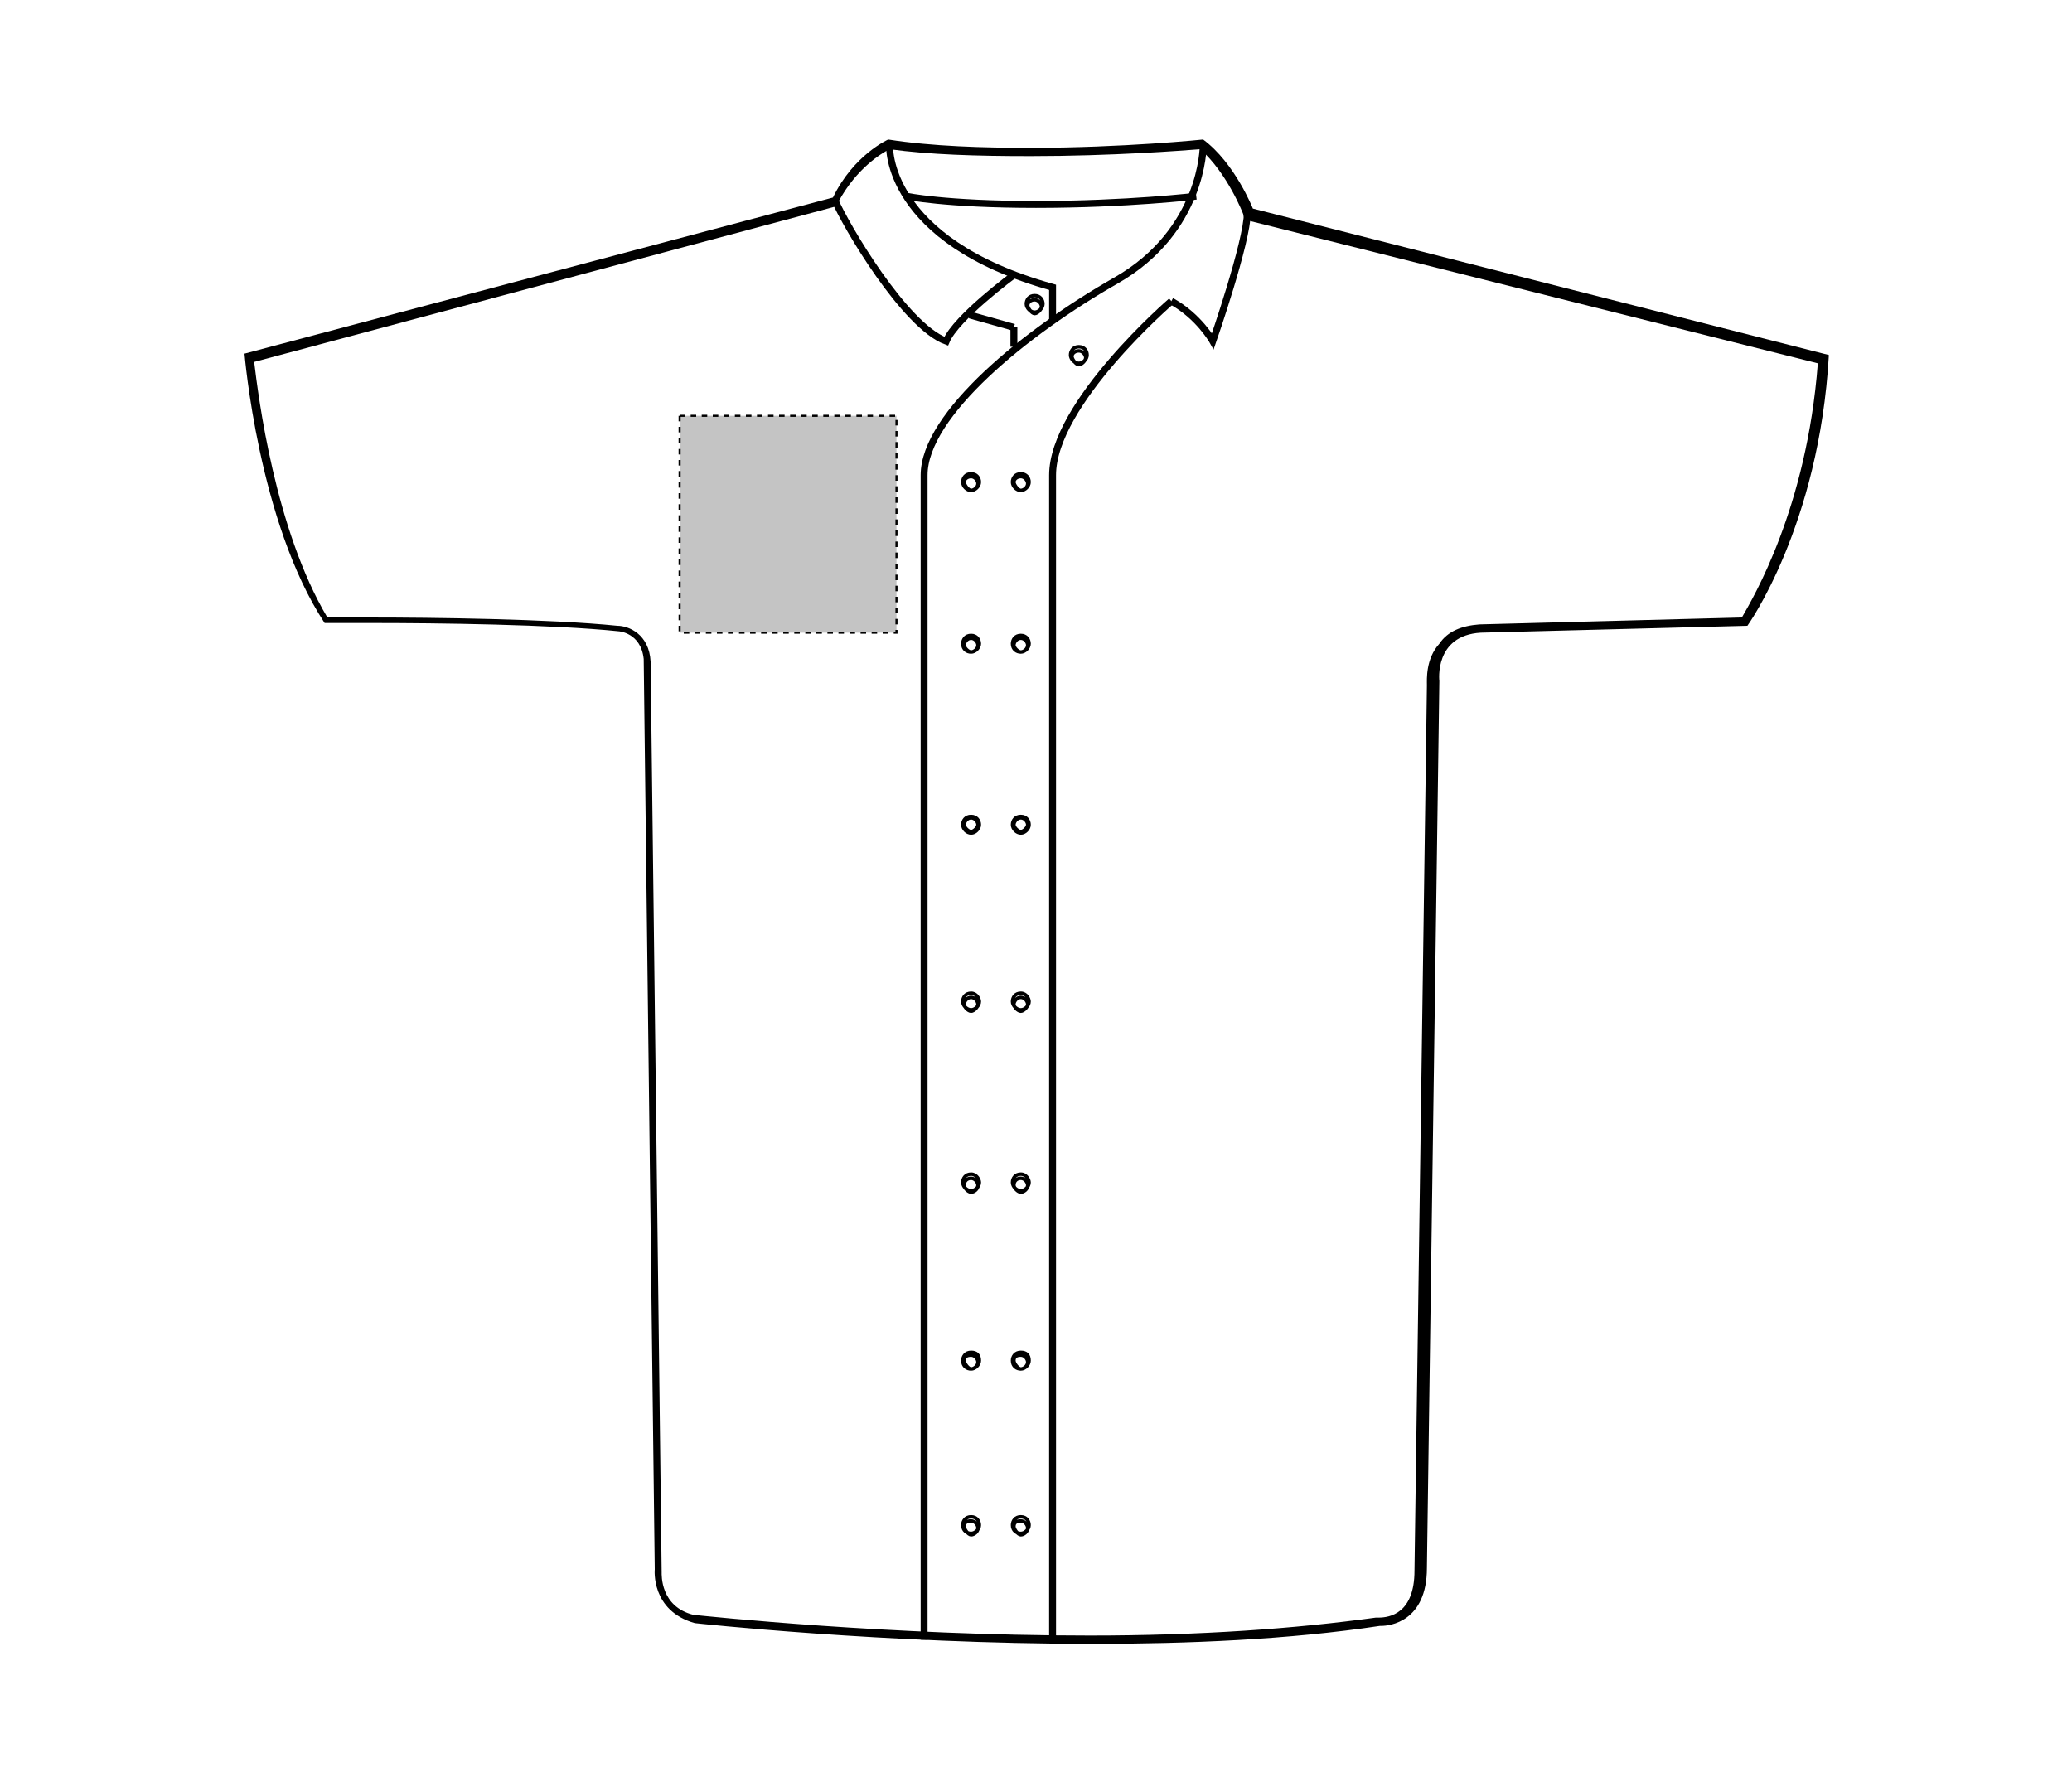 <svg xmlns="http://www.w3.org/2000/svg" xmlns:xlink="http://www.w3.org/1999/xlink" id="Layer_1" x="0px" y="0px" viewBox="0 0 150 129" style="enable-background:new 0 0 150 129;" xml:space="preserve"><style type="text/css">	.st0{fill:none;stroke:#000000;stroke-width:0.25;}	.st1{fill:none;stroke:#000000;stroke-width:0.5;}	.st2{fill:#C4C4C4;stroke:#000000;stroke-width:0.15;stroke-dasharray:0.4;}</style><g id="shirt-ss-left-breast-garmentoutline">	<path d="M64.4,10.8c2.9,0.4,6.3,0.5,10.2,0.5c5.9,0,11-0.4,12.3-0.5c2,1.8,3.1,4.7,3.1,4.7l0.1,0.4l0.4,0.1l41.1,10.3   c-0.8,10.5-4.7,17-5.5,18.4l-19,0.5c-1.3,0.1-2.3,0.5-2.9,1.4c-1,1.1-0.9,2.6-0.9,3l-0.9,64.1c0,3.1-1.8,3.4-2.6,3.4l0,0h-0.1h-0.1   c-5.8,0.8-12.7,1.3-20.7,1.3c-14.6,0-27.7-1.4-28.7-1.5c-2.4-0.6-2.3-2.9-2.3-3.1l0,0l0,0l-0.8-65.9c-0.1-2-1.6-2.6-2.4-2.6   c-4.9-0.5-13.4-0.6-18-0.6c-1.4,0-2.4,0-3,0c-3.8-6.4-5-16-5.3-18.5L60.3,15l0.3-0.1l0.1-0.3C62,12.2,63.8,11.1,64.4,10.8    M87.1,10.1c0,0-5.8,0.6-12.5,0.6c-3.4,0-7.1-0.1-10.3-0.6c0,0-2.5,1.1-4,4.2L17.7,25.6c0,0,1,12.2,5.8,19.5c0,0,1.3,0,3.4,0   c4.7,0,13.1,0.1,17.9,0.6c0,0,1.6,0.1,1.8,2l0.8,65.9c0,0-0.3,3,2.9,3.9c0,0,13.6,1.5,28.8,1.5c6.9,0,14.2-0.3,20.8-1.3   c0,0,0,0,0.1,0c0.6,0,3.3-0.3,3.3-4.2l0.9-64.2c0,0-0.4-3.3,3-3.5l19.3-0.5c0,0,5.2-7.2,5.9-19.6L90.7,15.1   C90.7,15.1,89.4,11.8,87.1,10.1L87.1,10.1z"></path>	<path class="st0" d="M74.9,21.7c0.3,0,0.5,0.3,0.5,0.5s-0.3,0.5-0.5,0.5s-0.5-0.4-0.5-0.6S74.6,21.7,74.9,21.7 M74.9,21.4   c-0.4,0-0.6,0.3-0.6,0.6s0.3,0.6,0.6,0.6s0.6-0.3,0.6-0.6S75.3,21.4,74.9,21.4L74.9,21.4z"></path>	<path class="st0" d="M78.1,25.4c0.3,0,0.5,0.3,0.5,0.5s-0.3,0.5-0.5,0.5s-0.5-0.4-0.5-0.6S77.8,25.4,78.1,25.4 M78.1,25.1   c-0.4,0-0.6,0.3-0.6,0.6s0.3,0.6,0.6,0.6s0.6-0.3,0.6-0.6S78.5,25.1,78.1,25.1L78.1,25.1z"></path>	<g>		<path class="st0" d="M73.9,34.5c0.3,0,0.5,0.3,0.5,0.5c0,0.3-0.3,0.5-0.5,0.5s-0.5-0.4-0.5-0.6S73.6,34.5,73.9,34.5 M73.9,34.3    c-0.4,0-0.6,0.3-0.6,0.6s0.3,0.6,0.6,0.6s0.6-0.3,0.6-0.6S74.3,34.3,73.9,34.3L73.9,34.3z"></path>		<path class="st0" d="M73.9,46.2c0.3,0,0.5,0.3,0.5,0.5c0,0.3-0.3,0.5-0.5,0.5s-0.5-0.3-0.5-0.5S73.6,46.2,73.9,46.2 M73.9,46    c-0.4,0-0.6,0.3-0.6,0.6c0,0.4,0.3,0.6,0.6,0.6s0.6-0.3,0.6-0.6S74.3,46,73.9,46L73.9,46z"></path>		<path class="st0" d="M73.9,59.2c0.3,0,0.5,0.3,0.5,0.5s-0.3,0.5-0.5,0.5s-0.5-0.3-0.5-0.5S73.6,59.2,73.9,59.2 M73.9,59.1    c-0.4,0-0.6,0.3-0.6,0.6s0.3,0.6,0.6,0.6s0.6-0.3,0.6-0.6S74.3,59.1,73.9,59.1L73.9,59.1z"></path>		<path class="st0" d="M73.9,72.2c0.3,0,0.5,0.3,0.5,0.5s-0.3,0.5-0.5,0.5s-0.5-0.3-0.5-0.5S73.6,72.2,73.9,72.2 M73.9,71.9    c-0.4,0-0.6,0.3-0.6,0.6s0.3,0.6,0.6,0.6s0.6-0.3,0.6-0.6C74.5,72.3,74.3,71.9,73.9,71.9L73.9,71.9z"></path>		<path class="st0" d="M73.9,85.3c0.3,0,0.5,0.3,0.5,0.5c0,0.3-0.3,0.5-0.5,0.5s-0.5-0.3-0.5-0.5C73.4,85.5,73.6,85.3,73.9,85.3     M73.9,85c-0.4,0-0.6,0.3-0.6,0.6s0.3,0.6,0.6,0.6s0.6-0.3,0.6-0.6C74.5,85.4,74.3,85,73.9,85L73.9,85z"></path>		<path class="st0" d="M73.9,98.1c0.3,0,0.5,0.3,0.5,0.5c0,0.3-0.3,0.5-0.5,0.5s-0.5-0.4-0.5-0.6C73.4,98.2,73.6,98.1,73.9,98.1     M73.9,97.9c-0.4,0-0.6,0.3-0.6,0.6c0,0.4,0.3,0.6,0.6,0.6s0.6-0.3,0.6-0.6C74.5,98.1,74.3,97.9,73.9,97.9L73.9,97.9z"></path>		<path class="st0" d="M73.9,110.1c0.3,0,0.5,0.3,0.5,0.5c0,0.3-0.3,0.5-0.5,0.5s-0.5-0.4-0.5-0.6C73.4,110.2,73.6,110.1,73.9,110.1     M73.9,109.8c-0.4,0-0.6,0.3-0.6,0.6c0,0.4,0.3,0.6,0.6,0.6s0.6-0.3,0.6-0.6C74.5,110.1,74.3,109.8,73.9,109.8L73.9,109.8z"></path>	</g>	<g>		<path class="st0" d="M70.3,34.5c0.3,0,0.5,0.3,0.5,0.5c0,0.3-0.3,0.5-0.5,0.5s-0.5-0.4-0.5-0.6S70,34.5,70.3,34.5 M70.3,34.3    c-0.4,0-0.6,0.3-0.6,0.6s0.3,0.6,0.6,0.6s0.6-0.3,0.6-0.6S70.7,34.3,70.3,34.3L70.3,34.3z"></path>		<path class="st0" d="M70.3,46.2c0.3,0,0.5,0.3,0.5,0.5c0,0.3-0.3,0.5-0.5,0.5s-0.5-0.3-0.5-0.5S70,46.2,70.3,46.2 M70.3,46    c-0.4,0-0.6,0.3-0.6,0.6c0,0.4,0.3,0.6,0.6,0.6s0.6-0.3,0.6-0.6S70.7,46,70.3,46L70.3,46z"></path>		<path class="st0" d="M70.3,59.2c0.3,0,0.5,0.3,0.5,0.5s-0.3,0.5-0.5,0.5s-0.5-0.3-0.5-0.5S70,59.2,70.3,59.2 M70.3,59.1    c-0.4,0-0.6,0.3-0.6,0.6s0.3,0.6,0.6,0.6s0.6-0.3,0.6-0.6S70.7,59.1,70.3,59.1L70.3,59.1z"></path>		<path class="st0" d="M70.3,72.2c0.3,0,0.5,0.3,0.5,0.5s-0.3,0.5-0.5,0.5s-0.5-0.3-0.5-0.5S70,72.2,70.3,72.2 M70.3,71.9    c-0.4,0-0.6,0.3-0.6,0.6s0.3,0.6,0.6,0.6s0.6-0.3,0.6-0.6C70.9,72.3,70.7,71.9,70.3,71.9L70.3,71.9z"></path>		<path class="st0" d="M70.3,85.3c0.3,0,0.5,0.3,0.5,0.5c0,0.3-0.3,0.5-0.5,0.5s-0.5-0.3-0.5-0.5C69.8,85.5,70,85.3,70.3,85.3     M70.3,85c-0.4,0-0.6,0.3-0.6,0.6s0.3,0.6,0.6,0.6s0.6-0.3,0.6-0.6C70.9,85.4,70.7,85,70.3,85L70.3,85z"></path>		<path class="st0" d="M70.3,98.1c0.3,0,0.5,0.3,0.5,0.5c0,0.3-0.3,0.5-0.5,0.5s-0.5-0.4-0.5-0.6C69.8,98.2,70,98.1,70.3,98.1     M70.3,97.9c-0.4,0-0.6,0.3-0.6,0.6c0,0.4,0.3,0.6,0.6,0.6s0.6-0.3,0.6-0.6C70.9,98.1,70.7,97.9,70.3,97.9L70.3,97.9z"></path>		<path class="st0" d="M70.3,110.1c0.3,0,0.5,0.3,0.5,0.5c0,0.3-0.3,0.5-0.5,0.5s-0.5-0.4-0.5-0.6C69.8,110.2,70,110.1,70.3,110.1     M70.3,109.8c-0.4,0-0.6,0.3-0.6,0.6c0,0.4,0.3,0.6,0.6,0.6s0.6-0.3,0.6-0.6C70.9,110.1,70.7,109.8,70.3,109.8L70.3,109.8z"></path>	</g>	<path class="st1" d="M87.1,10.6c0,0,0,6.1-6.3,9.7C74.3,24,66.9,30,66.9,34.4s0,84.3,0,84.3"></path>	<path class="st1" d="M84.8,21.8c0,0-8.6,7.4-8.6,12.6s0,84.1,0,84.1"></path>	<path class="st1" d="M64.4,10.5c0,0-0.4,6.9,11.8,10.3c0,0.8,0,2.4,0,2.4"></path>	<line class="st1" x1="70.2" y1="22.8" x2="73.4" y2="23.7"></line>	<path class="st1" d="M84.8,21.8c2,1.1,3,2.9,3,2.9s2.5-7.2,2.5-9.3"></path>	<path class="st1" d="M73.4,19.9c0,0-4.2,3.1-4.9,4.8c-3-1.1-7.3-8.4-8.1-10.3"></path>	<path class="st1" d="M65.6,14.2c0,0,2.8,0.6,9.4,0.6s11.6-0.6,11.6-0.6"></path>	<path class="st1" d="M73.4,25.1v-1.4"></path></g><rect id="shirt-ss-left-breast-garmentscreenbounds_00000131326244234292948180000016500922076418951838_" x="49.2" y="30.1" class="st2" width="15.7" height="15.7"></rect></svg>